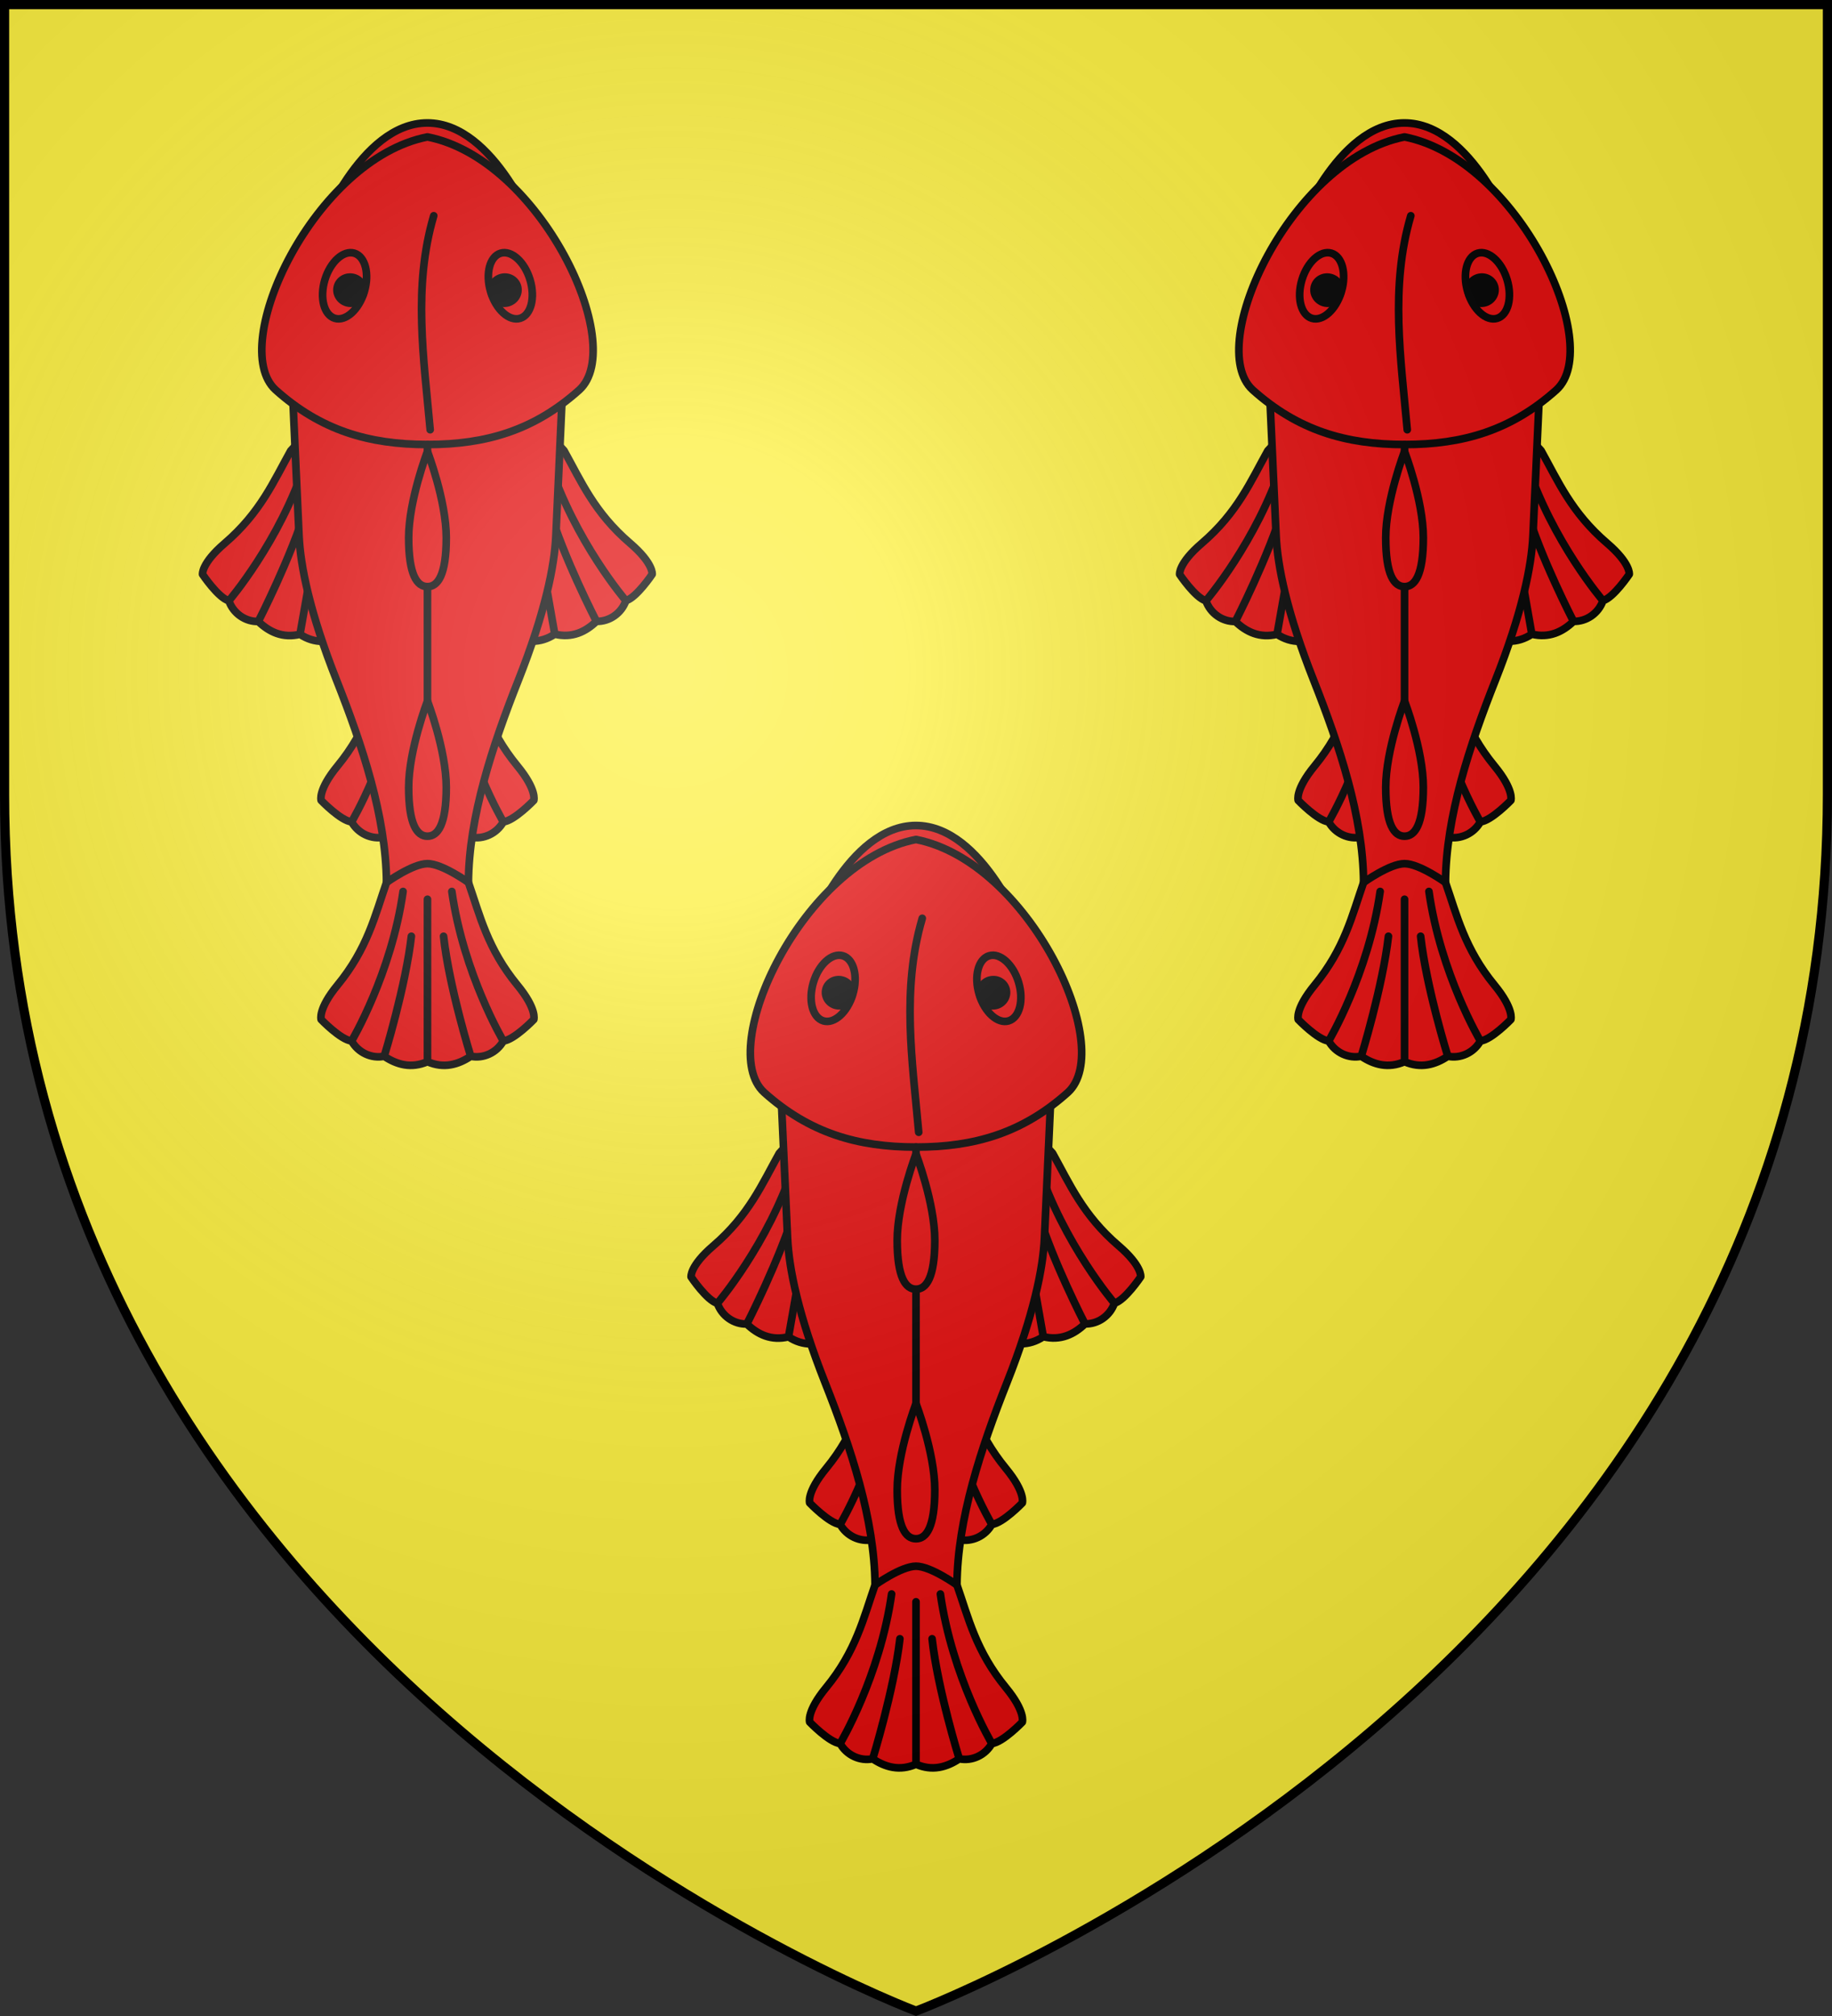 <svg height="660" viewBox="-300 -300 600 660" width="600" xmlns="http://www.w3.org/2000/svg" xmlns:xlink="http://www.w3.org/1999/xlink"><rect x="-300" y="-300" width="600" height="660" fill="#333333" stroke="none"/><radialGradient id="e" cx="-80" cy="-80" gradientUnits="userSpaceOnUse" r="405"><stop offset="0" stop-color="#fff" stop-opacity=".31"/><stop offset=".19" stop-color="#fff" stop-opacity=".25"/><stop offset=".6" stop-color="#6b6b6b" stop-opacity=".125"/><stop offset="1" stop-opacity=".125"/></radialGradient><path d="M-298.5-298.5h597v258.543C298.5 246.291 0 358.5 0 358.5S-298.5 246.291-298.5-39.957z" fill="#fcef3c"/><g id="d"><use height="100%" stroke-width="2.518" transform="rotate(-9.94 -943.893 -261.835) skewX(.06)" width="100%" xlink:href="#a"/><use height="100%" stroke-width="2.518" transform="rotate(9.94 623.627 -262.17) skewX(-.06)" width="100%" xlink:href="#a"/><use height="100%" stroke-width="2.518" transform="translate(0 -71.74)" width="100%" xlink:href="#a"/><path id="a" d="M-146.583-11.1c3.75 10.751 6.227 21.672 16.047 33.614 6.459 7.855 5.364 11.252 5.364 11.252s-6.4 6.684-9.983 7.032c0 0-13.012-21.886-16.857-48.952 3.845 27.066 16.857 48.952 16.857 48.952-2.161 3.855-6.562 5.854-10.664 4.998 0 0-6.872-21.959-8.908-39.284 1.53 15.528 8.86 39.293 8.908 39.284-4.13 2.78-8.87 4.106-14.18 1.782V-5.604v53.182c-5.312 2.324-10.052.997-14.182-1.782.049.032 7.162-23.665 8.908-39.284-2.036 17.325-8.908 39.284-8.908 39.284-4.102.856-8.502-1.143-10.664-4.998 0 0 13.012-21.886 16.858-48.952-3.846 27.066-16.858 48.952-16.858 48.952-3.583-.348-9.983-7.032-9.983-7.032s-1.095-3.396 5.364-11.251c9.82-11.943 12.297-22.864 16.047-33.614L-160-31.981z" fill="#e20909" stroke="#000" stroke-linecap="round" stroke-linejoin="round" stroke-width="2.5"/><path d="M-146.583-11.1c.15-21.543 7.889-44.84 16.324-66.14 8.817-22.26 11.876-37.51 12.317-47.378l2.3-50.656L-160-193.196l-44.357 17.922 2.299 50.656c.447 9.868 3.5 25.118 12.317 47.379 8.435 21.3 16.174 44.596 16.324 66.14 0 0 8.562-6.157 13.417-6.157s13.418 6.157 13.418 6.157zM-195.856-223.43s13.614-36.32 35.825-36.32c22.211 0 35.825 36.32 35.825 36.32z" fill="#e20909" stroke="#000" stroke-linecap="round" stroke-linejoin="round" stroke-width="2.5"/><path d="M-110.26-172.36c15.996-14.616-12.805-75.598-49.74-82.808-36.935 7.21-65.736 68.192-49.74 82.808 14.788 13.25 30.547 17.888 49.74 17.888s34.952-4.638 49.74-17.888z" fill="#e20909" stroke="#000" stroke-linecap="round" stroke-linejoin="round" stroke-width="2.5"/><path d="M-157.945-229.365c-6.863 23.35-3.25 46.702-1.168 70.052m-.887 4.841v122.755" fill="none" stroke="#000" stroke-linecap="round" stroke-linejoin="round" stroke-width="2.5"/><g id="b" fill="#e20909" stroke="#000" stroke-linecap="round" stroke-linejoin="round" stroke-width="1.575"><path d="M167.819 134.533c1.11 3.716.193 7.28-2.05 7.961-2.243.68-4.961-1.78-6.072-5.497s-.194-7.28 2.049-7.96 4.962 1.78 6.072 5.496z" transform="matrix(1.59 0 0 1.584 -393.231 -421.496)"/><path d="M165.22 135.87c.426 1.424-.417 2.94-1.884 3.384s-3-.349-3.426-1.773.418-2.94 1.885-3.385 3 .35 3.426 1.774z" fill="#000" transform="matrix(1.59 0 0 1.584 -393.231 -421.496)"/></g><use fill="#e20909" height="100%" stroke="#000" stroke-linecap="round" stroke-linejoin="round" stroke-width="2.518" transform="matrix(-1 0 0 1 -320 0)" width="100%" xlink:href="#b"/><path id="c" d="M-153.843-123.948c0 12.222-2.756 16.001-6.157 16.001-3.4 0-6.157-3.78-6.157-16.001S-160-152.206-160-152.206s6.157 16.036 6.157 28.258z" fill="#e20909" stroke="#000" stroke-linecap="round" stroke-linejoin="round" stroke-width="2.5"/><use fill="#e20909" height="100%" stroke="#000" stroke-linecap="round" stroke-linejoin="round" stroke-width="2.518" transform="translate(0 81.708)" width="100%" xlink:href="#c"/></g><use height="100%" transform="translate(320)" width="100%" xlink:href="#d"/><use height="100%" transform="translate(160 230)" width="100%" xlink:href="#d"/><path d="M-298.5-298.5h597v258.543C298.5 246.291 0 358.5 0 358.5S-298.5 246.291-298.5-39.957z" fill="url(#e)"/><path d="M-298.5-298.5h597v258.503C298.5 246.206 0 358.397 0 358.397s-298.5-112.19-298.5-398.394z" fill="none" stroke="#000" stroke-width="3"/></svg>